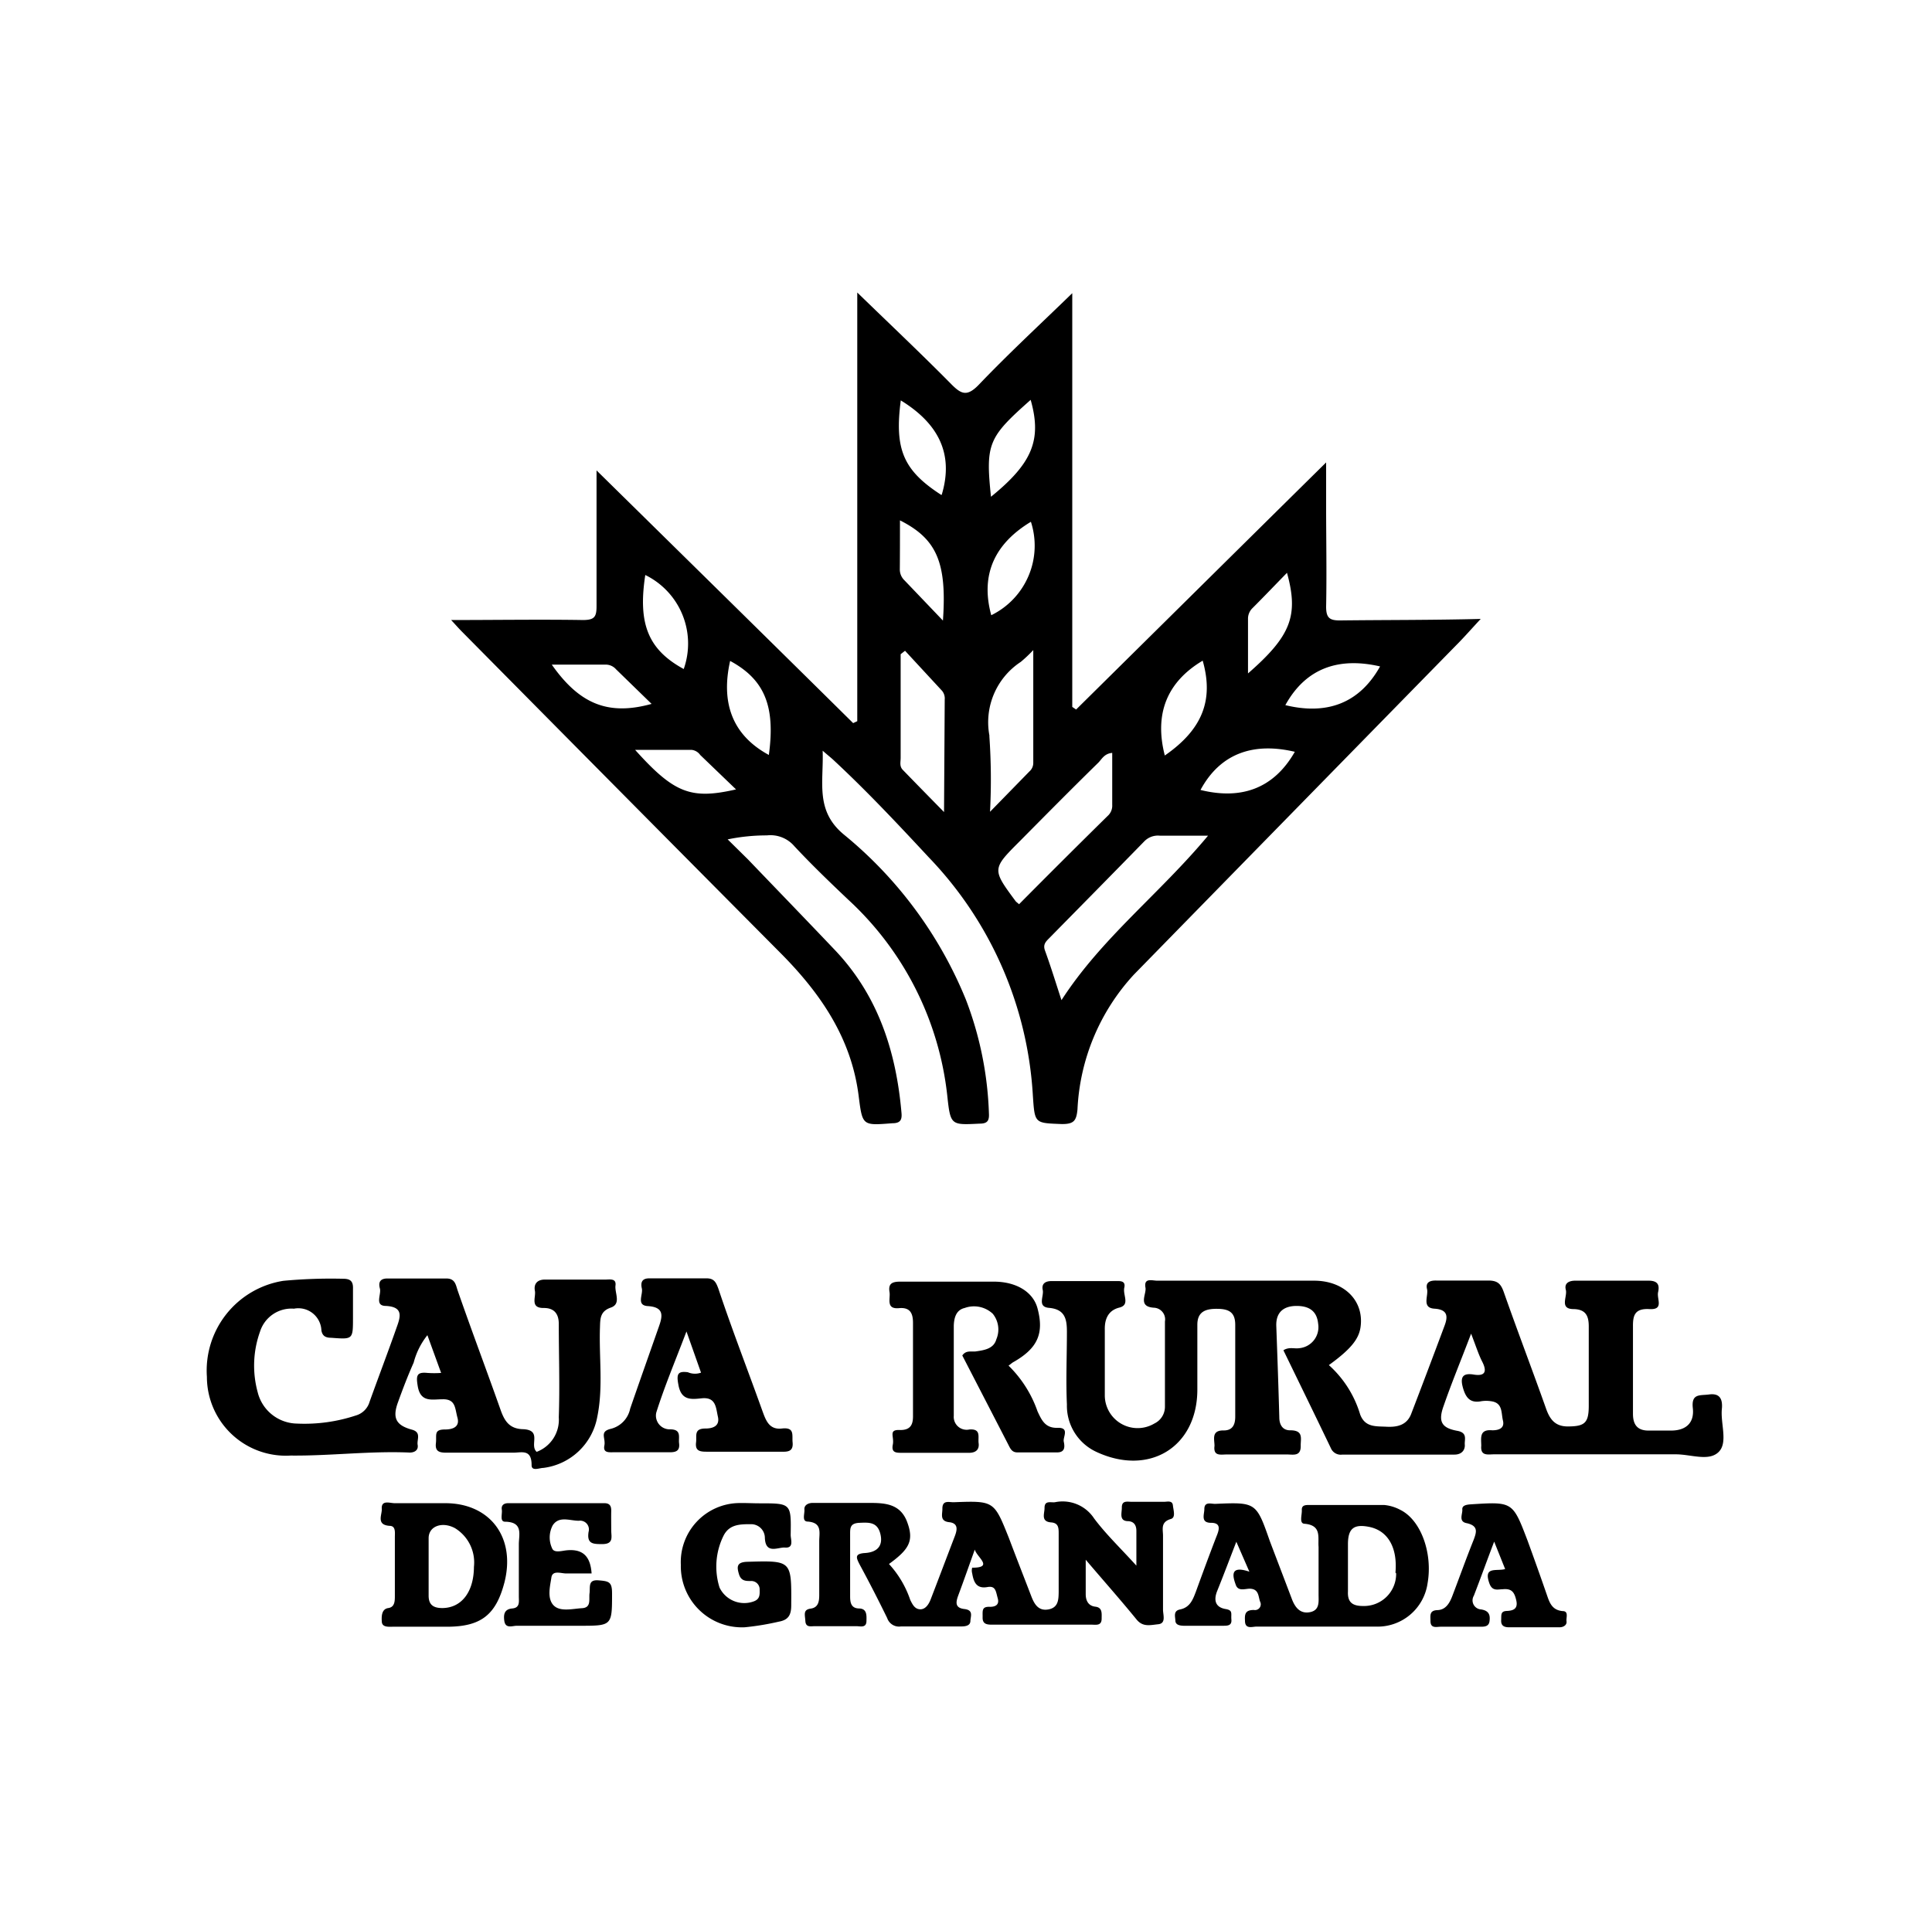 <svg xmlns="http://www.w3.org/2000/svg" id="a51151e1-26d2-4c9a-a623-146aab1090d8" data-name="Capa 1" viewBox="0 0 140.72 139.89"><title>Logotipos nueva web blanco y negro</title><path d="M97.59,45.2c-.75,0-1-.19-1-1,.05-2.46,0-4.92,0-7.38V33.69c-6.22,6.14-12.21,12.07-18.21,18l-.28-.19V21.36c-2.37,2.3-4.65,4.41-6.79,6.65-.86.9-1.28.72-2,0-2.17-2.2-4.42-4.32-6.87-6.7V52.54l-.3.14C55.9,46.51,49.63,40.35,43.45,34.27c0,3.15,0,6.52,0,9.9,0,.78-.16,1-1,1-3.11-.05-6.21,0-9.59,0,.38.41.58.64.79.85Q45.25,57.75,56.86,69.44c2.91,2.93,5.15,6.19,5.68,10.39.28,2.2.27,2.17,2.46,2,.59,0,.71-.26.66-.77-.39-4.47-1.71-8.56-4.88-11.88-2.09-2.2-4.2-4.38-6.3-6.57L53,61.15a14.08,14.08,0,0,1,2.86-.29,2.29,2.29,0,0,1,2,.79c1.26,1.35,2.59,2.63,3.93,3.9A22.76,22.76,0,0,1,69,79.86c.23,2.13.27,2.1,2.34,2,.57,0,.72-.2.69-.74a25.36,25.36,0,0,0-1.68-8.3,30.29,30.29,0,0,0-8.86-12C59.35,59.07,60,57,59.92,54.69c.41.36.62.52.81.7,2.42,2.25,4.68,4.66,6.93,7.08a27.31,27.31,0,0,1,7.57,17.34c.14,2.06.12,2,2.12,2.08.86,0,1.05-.23,1.13-1.07A15.55,15.55,0,0,1,82.59,71q11.73-12,23.48-24c.57-.57,1.1-1.18,1.78-1.91C104.27,45.18,100.93,45.16,97.59,45.2ZM47,41.89a5.56,5.56,0,0,1,2.8,6.85C47.22,47.33,46.45,45.46,47,41.89Zm-6.76,6.53h3.94a1,1,0,0,1,.69.34l2.59,2.52C44.32,52.15,42.22,51.31,40.19,48.42Zm6.07,6.21h4.07A.88.88,0,0,1,51,55l2.61,2.51C50.33,58.26,49.11,57.8,46.26,54.63ZM56,55c-2.82-1.53-3.46-4-2.82-6.85C55.68,49.5,56.49,51.44,56,55Zm12.76,4.16c-1.13-1.15-2.08-2.12-3-3.07-.26-.26-.16-.58-.16-.87,0-2.52,0-5,0-7.56l.32-.25,2.69,2.91a.87.87,0,0,1,.2.64ZM65.55,37.91c2.66,1.34,3.43,3.05,3.13,7.3-1.06-1.11-1.91-2-2.8-2.93a1.09,1.09,0,0,1-.34-.81C65.55,40.29,65.55,39.12,65.55,37.91Zm3-1.86c-2.75-1.78-3.41-3.31-2.94-6.88C68.28,30.81,69.51,33,68.59,36.05ZM91.23,44.3c.83-.83,1.64-1.68,2.51-2.57.86,3.12.29,4.6-2.84,7.33,0-1.44,0-2.7,0-4A1.07,1.07,0,0,1,91.23,44.3ZM87.6,48.13c.81,2.85,0,5-2.76,6.91C84.06,52,85,49.68,87.6,48.13Zm-12.53-19c.82,2.9.14,4.6-2.89,7.06C71.77,32.3,72,31.85,75.07,29.13Zm0,8.83a5.64,5.64,0,0,1-2.87,6.86C71.37,41.79,72.52,39.55,75.11,38Zm-3,15.65a5.26,5.26,0,0,1,2.28-5.39,10.19,10.19,0,0,0,.91-.86c0,2.9,0,5.57,0,8.23a.82.82,0,0,1-.28.61l-2.87,2.94A45.55,45.55,0,0,0,72.06,53.61Zm2.16,12.27c-.13-.12-.2-.16-.25-.22-1.74-2.35-1.73-2.35.33-4.41,1.89-1.91,3.78-3.82,5.7-5.7.25-.26.43-.65,1-.7,0,1.28,0,2.54,0,3.79a1,1,0,0,1-.34.81Q77.41,62.66,74.22,65.88Zm3.09,7c-.41-1.25-.78-2.46-1.21-3.64-.15-.42.05-.63.3-.88,2.31-2.35,4.63-4.7,6.93-7.06a1.38,1.38,0,0,1,1.13-.42c1.07,0,2.15,0,3.52,0C84.46,65.12,80.23,68.34,77.31,72.87ZM87.44,57.55c1.5-2.78,4-3.46,6.87-2.78C92.75,57.5,90.35,58.27,87.44,57.55Zm6.18-6.18c1.54-2.79,4-3.49,6.9-2.82C99,51.27,96.61,52.1,93.62,51.37Z"></path><path d="M107.15,97.16c-.76,2-1.43,3.61-2,5.26-.41,1.13-.17,1.61,1,1.82.76.14.51.64.54,1s-.19.73-.75.73c-2.72,0-5.45,0-8.17,0a.78.78,0,0,1-.83-.46c-1.14-2.38-2.3-4.75-3.46-7.14.4-.26.78-.1,1.14-.15a1.54,1.54,0,0,0,1.39-1.78c-.09-.94-.67-1.3-1.57-1.3s-1.51.42-1.48,1.45c.08,2.22.16,4.45.22,6.67,0,.54.25.95.8.94,1,0,.74.63.76,1.16,0,.76-.56.6-1,.6-1.46,0-2.92,0-4.38,0-.45,0-1,.15-.9-.63,0-.47-.25-1.14.68-1.12.64,0,.83-.43.83-1,0-2.23,0-4.46,0-6.69,0-.92-.46-1.16-1.3-1.17s-1.46.19-1.46,1.16c0,1.57,0,3.14,0,4.72,0,4.19-3.51,6.35-7.38,4.53a3.7,3.7,0,0,1-2.12-3.44c-.08-1.76,0-3.53,0-5.29,0-.92-.13-1.65-1.31-1.75-.87-.08-.35-.85-.45-1.3s.18-.66.66-.65c1.53,0,3.07,0,4.61,0,.33,0,.79-.06.67.48s.44,1.25-.36,1.45-1.08.82-1.06,1.62c0,1.58,0,3.15,0,4.73a2.39,2.39,0,0,0,3.62,2.09,1.35,1.35,0,0,0,.76-1.21c0-2.07,0-4.15,0-6.22a.85.85,0,0,0-.8-1c-1.22-.08-.52-1-.62-1.47-.13-.75.52-.49.87-.5,3.8,0,7.6,0,11.41,0,2.24,0,3.68,1.51,3.38,3.43-.14.86-.74,1.59-2.3,2.72a7.85,7.85,0,0,1,2.28,3.6c.36.95,1.15.85,1.92.89s1.47-.11,1.79-.92q1.24-3.23,2.44-6.45c.26-.69.21-1.17-.74-1.23s-.42-.94-.54-1.43.21-.63.67-.62c1.26,0,2.53,0,3.8,0,.68,0,.91.25,1.12.84,1,2.85,2.08,5.67,3.09,8.52.28.78.67,1.26,1.55,1.27,1.26,0,1.55-.25,1.55-1.52q0-2.88,0-5.76c0-.74-.19-1.25-1.1-1.27-1.07,0-.44-.91-.57-1.4s.23-.68.73-.67c1.77,0,3.54,0,5.3,0,.7,0,.8.34.69.84s.45,1.29-.63,1.23-1.21.47-1.2,1.29c0,2.12,0,4.23,0,6.34,0,.81.34,1.23,1.16,1.22l1.61,0c1.07,0,1.71-.54,1.59-1.63s.51-.91,1.18-1,1,.2.94,1c-.13,1.09.47,2.51-.25,3.2s-2,.16-3.11.16c-4.41,0-8.83,0-13.24,0-.43,0-1,.15-.93-.62,0-.55-.17-1.22.8-1.13.45,0,.92-.13.78-.71s0-1.3-.88-1.41a2.28,2.28,0,0,0-.69,0c-.81.16-1.14-.24-1.35-1s0-1.07.79-.94,1-.18.63-.92C107.7,98.7,107.51,98.09,107.15,97.16Z"></path><path d="M73.46,99.49a8.62,8.62,0,0,1,2.11,3.33c.3.64.56,1.23,1.46,1.2s.38.67.45,1,.13.8-.5.79c-1,0-1.92,0-2.88,0-.39,0-.51-.27-.65-.55l-3.36-6.51c.28-.41.67-.25,1-.3.63-.09,1.29-.2,1.48-.88a1.82,1.82,0,0,0-.26-1.86,2,2,0,0,0-2.05-.42c-.65.15-.77.77-.79,1.28,0,2.19,0,4.38,0,6.57a.94.94,0,0,0,1.14,1c.87-.06.61.54.67,1s-.2.71-.73.7c-1.61,0-3.23,0-4.84,0-.44,0-.8,0-.68-.6s-.36-1.11.55-1.06c.75,0,.92-.41.92-1v-6.8c0-.65-.17-1.15-1-1.08-1,.1-.63-.69-.71-1.17-.11-.64.22-.76.79-.76,2.27,0,4.53,0,6.8,0,1.67,0,2.88.77,3.19,1.95.49,1.83,0,2.9-1.72,3.89C73.73,99.27,73.65,99.35,73.46,99.49Z"></path><path d="M39.09,105.77a2.5,2.5,0,0,0,1.61-2.52c.08-2.26,0-4.53,0-6.8,0-.74-.34-1.17-1.11-1.16-1,0-.54-.79-.63-1.25s.13-.83.75-.82c1.46,0,2.92,0,4.38,0,.32,0,.81-.11.74.43s.44,1.34-.34,1.61-.77.8-.79,1.43c-.08,2.18.25,4.38-.2,6.55a4.57,4.57,0,0,1-3.92,3.7c-.29,0-.87.27-.86-.21,0-1.2-.75-.89-1.37-.9-1.62,0-3.23,0-4.84,0-.51,0-.83-.09-.76-.69s-.18-1,.67-1c.53,0,1.09-.17.9-.86s-.12-1.37-1.1-1.34c-.76,0-1.61.26-1.8-1-.12-.73-.06-1,.71-.92a7.09,7.09,0,0,0,1,0l-1-2.75a5.38,5.38,0,0,0-1,2c-.42.94-.79,1.91-1.14,2.88-.42,1.14-.16,1.68,1,2,.73.19.36.73.43,1.11s-.22.58-.63.56c-2.88-.12-5.75.25-8.62.22a5.75,5.75,0,0,1-6.1-5.73,6.62,6.62,0,0,1,5.57-7,37.37,37.37,0,0,1,4.36-.15c.57,0,.73.23.71.75,0,.69,0,1.39,0,2.08,0,1.6,0,1.59-1.58,1.47-.4,0-.65-.12-.72-.54a1.68,1.68,0,0,0-2-1.58,2.4,2.4,0,0,0-2.47,1.67,7.34,7.34,0,0,0-.17,4.42,3,3,0,0,0,2.84,2.28,11.9,11.9,0,0,0,4.31-.59,1.46,1.46,0,0,0,1-1c.66-1.84,1.36-3.67,2-5.5.29-.79.39-1.41-.8-1.48-.87,0-.33-.83-.45-1.27s0-.74.58-.73q2.13,0,4.26,0c.67,0,.69.51.84.92,1,2.88,2.09,5.76,3.11,8.65.29.82.65,1.4,1.68,1.41C39.5,104.21,38.54,105.28,39.09,105.77Z"></path><path d="M51.06,100,50,97c-.82,2.16-1.6,4-2.2,5.91a1,1,0,0,0,1,1.22c.86,0,.61.56.66,1,.08.61-.27.68-.76.67-1.34,0-2.69,0-4,0-.34,0-.79.06-.68-.49s-.37-1,.44-1.21a1.91,1.91,0,0,0,1.44-1.48c.69-2,1.4-4,2.1-6,.29-.81.34-1.4-.83-1.47-.84-.06-.32-.84-.42-1.28s0-.75.57-.74c1.39,0,2.77,0,4.15,0,.56,0,.69.32.85.74,1,3,2.13,5.9,3.19,8.86.26.71.49,1.45,1.44,1.34s.73.49.78,1c.07.71-.38.7-.88.69h-5.3c-.5,0-.94,0-.85-.69.06-.46-.18-1,.68-1,.56,0,1.06-.19.91-.86s-.14-1.45-1.19-1.34c-.76.08-1.49.17-1.69-1-.14-.75-.06-1,.69-.9A1.3,1.3,0,0,0,51.06,100Z"></path><path d="M71,112.89c-.4,1.11-.79,2.23-1.2,3.33-.19.51-.25.92.44,1s.45.53.44.88-.39.39-.68.39c-1.46,0-2.92,0-4.38,0a.91.91,0,0,1-1-.61c-.64-1.31-1.3-2.6-2-3.89-.25-.49-.41-.8.39-.85s1.33-.45,1.12-1.36-.83-.87-1.53-.84-.68.39-.68.86c0,1.49,0,3,0,4.49,0,.46.07.88.65.89s.55.5.54.9c0,.56-.47.38-.77.39-1,0-2,0-3,0-.28,0-.65.11-.68-.37s-.18-.83.39-.91.62-.55.62-1c0-1.3,0-2.61,0-3.92,0-.6.23-1.34-.83-1.42-.46,0-.22-.57-.25-.88s.27-.48.6-.48h4c1.17,0,2.36,0,2.88,1.38s.15,2-1.32,3.07a7.34,7.34,0,0,1,1.55,2.62c.16.32.32.66.71.68s.64-.36.78-.73c.59-1.53,1.17-3.07,1.76-4.61.17-.45.25-.9-.36-1-.78-.06-.54-.59-.55-1,0-.64.49-.45.83-.46,2.93-.11,2.93-.1,4,2.57.54,1.43,1.1,2.86,1.65,4.29.22.57.52,1.08,1.24.95s.74-.7.75-1.25c0-1.42,0-2.84,0-4.26,0-.41,0-.79-.55-.83-.78-.06-.47-.66-.48-1.06,0-.56.45-.37.76-.41a2.74,2.74,0,0,1,2.85,1.18c.86,1.15,1.91,2.15,3.08,3.44,0-1,0-1.79,0-2.53,0-.37-.14-.68-.59-.71-.7,0-.46-.61-.47-1,0-.55.44-.4.76-.41q1.16,0,2.31,0c.24,0,.61-.12.65.26s.23.91-.18,1c-.73.23-.54.75-.54,1.21,0,1.8,0,3.59,0,5.39,0,.38.24,1-.35,1.06s-1.12.22-1.58-.35c-1.14-1.4-2.33-2.74-3.7-4.35,0,1,0,1.77,0,2.51,0,.44.17.85.7.91s.46.5.46.87c0,.54-.41.44-.74.44H72.25c-.4,0-.69-.06-.68-.53s-.09-.8.54-.77c.38,0,.7-.14.56-.63s-.14-.92-.75-.81c-.79.14-1-.35-1.11-1a.78.78,0,0,1,0-.41C72.41,114.21,71.15,113.45,71,112.89Z"></path><path d="M55.33,109.52c2.29,0,2.3,0,2.26,2.3,0,.35.27,1-.46.92-.52,0-1.37.48-1.42-.7a1,1,0,0,0-1-1c-.8,0-1.57,0-2,.82a5.07,5.07,0,0,0-.3,3.8,2,2,0,0,0,2.5,1c.43-.16.43-.47.42-.83a.61.61,0,0,0-.65-.65c-.37,0-.71,0-.86-.51s-.18-.86.59-.89c3.27-.09,3.24-.12,3.22,3.18,0,.72-.23,1.06-.9,1.18a19.43,19.43,0,0,1-2.48.41A4.45,4.45,0,0,1,49.59,114a4.3,4.3,0,0,1,4.25-4.5C54.33,109.49,54.83,109.52,55.33,109.52Z"></path><path d="M109.63,114.31l-.8-2c-.56,1.47-1,2.7-1.48,3.94a.66.66,0,0,0,.53,1c.55.09.68.38.61.87s-.58.37-.9.39c-.89,0-1.77,0-2.65,0-.31,0-.75.15-.75-.42,0-.38-.1-.77.51-.79s.89-.52,1.09-1.05c.52-1.36,1-2.71,1.55-4.08.19-.52.37-1-.49-1.2-.65-.11-.31-.67-.34-1s.38-.36.67-.38c3-.19,3-.19,4.08,2.64.46,1.26.91,2.52,1.35,3.79.22.61.35,1.27,1.2,1.35.47,0,.25.48.29.74s-.2.44-.51.44c-1.22,0-2.45,0-3.68,0-.39,0-.59-.14-.57-.52s-.06-.65.41-.67.83-.15.69-.77-.35-.88-1-.81c-.33,0-.72.16-.94-.38C108,114.07,109,114.49,109.63,114.31Z"></path><path d="M102,110a3.08,3.08,0,0,0-1.2-.36c-1.8,0-3.61,0-5.41,0-.29,0-.59,0-.57.37s-.22,1,.22,1c1.24.12.94,1,1,1.69,0,1.15,0,2.31,0,3.46,0,.52.1,1.15-.63,1.29s-1.1-.37-1.33-1L92.5,112.3c-1-2.86-1-2.87-4-2.74-.3,0-.78-.18-.78.38,0,.39-.29,1,.49,1s.57.56.39,1c-.51,1.32-1,2.65-1.49,4-.22.58-.43,1.16-1.15,1.31-.52.1-.36.51-.35.82s.32.36.59.37h2.88c.32,0,.65,0,.61-.45s.13-.68-.43-.77c-.74-.13-.87-.64-.61-1.3.46-1.14.89-2.28,1.4-3.6L91,114.5c-1.33-.45-1.27.2-1,.93.16.52.65.32,1,.31.7,0,.64.55.78.94a.42.42,0,0,1-.45.61c-.62,0-.68.29-.65.78,0,.65.53.43.85.43,2.88,0,5.76,0,8.65,0a3.68,3.68,0,0,0,3.8-3.16C104.36,113.17,103.51,110.75,102,110Zm-.31,4.62A2.34,2.34,0,0,1,99.28,117c-.76,0-1.14-.26-1.1-1.06,0-.61,0-1.22,0-1.83V112.5c0-1.15.43-1.49,1.56-1.26C101.1,111.52,101.8,112.76,101.64,114.57Z"></path><path d="M43.09,114.63c-.63,0-1.25,0-1.85,0-.38,0-1-.26-1.08.3s-.33,1.48.14,2,1.39.27,2.09.23.49-.65.55-1.09-.13-1,.64-.94,1,.11,1,.94c0,2.37,0,2.37-2.34,2.37-1.53,0-3.06,0-4.6,0-.32,0-.83.24-.91-.37-.06-.45,0-.84.58-.89s.48-.51.48-.88c0-1.27,0-2.53,0-3.8,0-.69.34-1.62-1-1.64-.41,0-.19-.57-.24-.88s.14-.47.47-.47h7c.43,0,.51.25.5.59s0,.93,0,1.39.2,1-.65,1c-.66,0-1.14,0-1-.89a.64.64,0,0,0-.71-.81c-.66,0-1.44-.37-1.9.33a1.88,1.88,0,0,0-.05,1.67c.13.35.63.21,1,.16C42.35,112.82,43,113.27,43.09,114.63Z"></path><path d="M32.43,109.51H31.16c-.81,0-1.62,0-2.42,0-.35,0-1-.27-.93.45,0,.43-.4,1.13.56,1.2.47,0,.39.49.39.83q0,2.13,0,4.26c0,.38,0,.83-.48.9s-.5.58-.47,1,.51.36.82.36c1.31,0,2.62,0,3.92,0,2.47,0,3.57-.85,4.19-3.22C37.58,112,35.69,109.51,32.43,109.51Zm-.21,7.64c-.66,0-1-.24-1-.9,0-1.4,0-2.8,0-4.19,0-.89,1-1.23,1.92-.73a2.93,2.93,0,0,1,1.38,2.82C34.51,116,33.6,117.14,32.22,117.15Z"></path></svg>